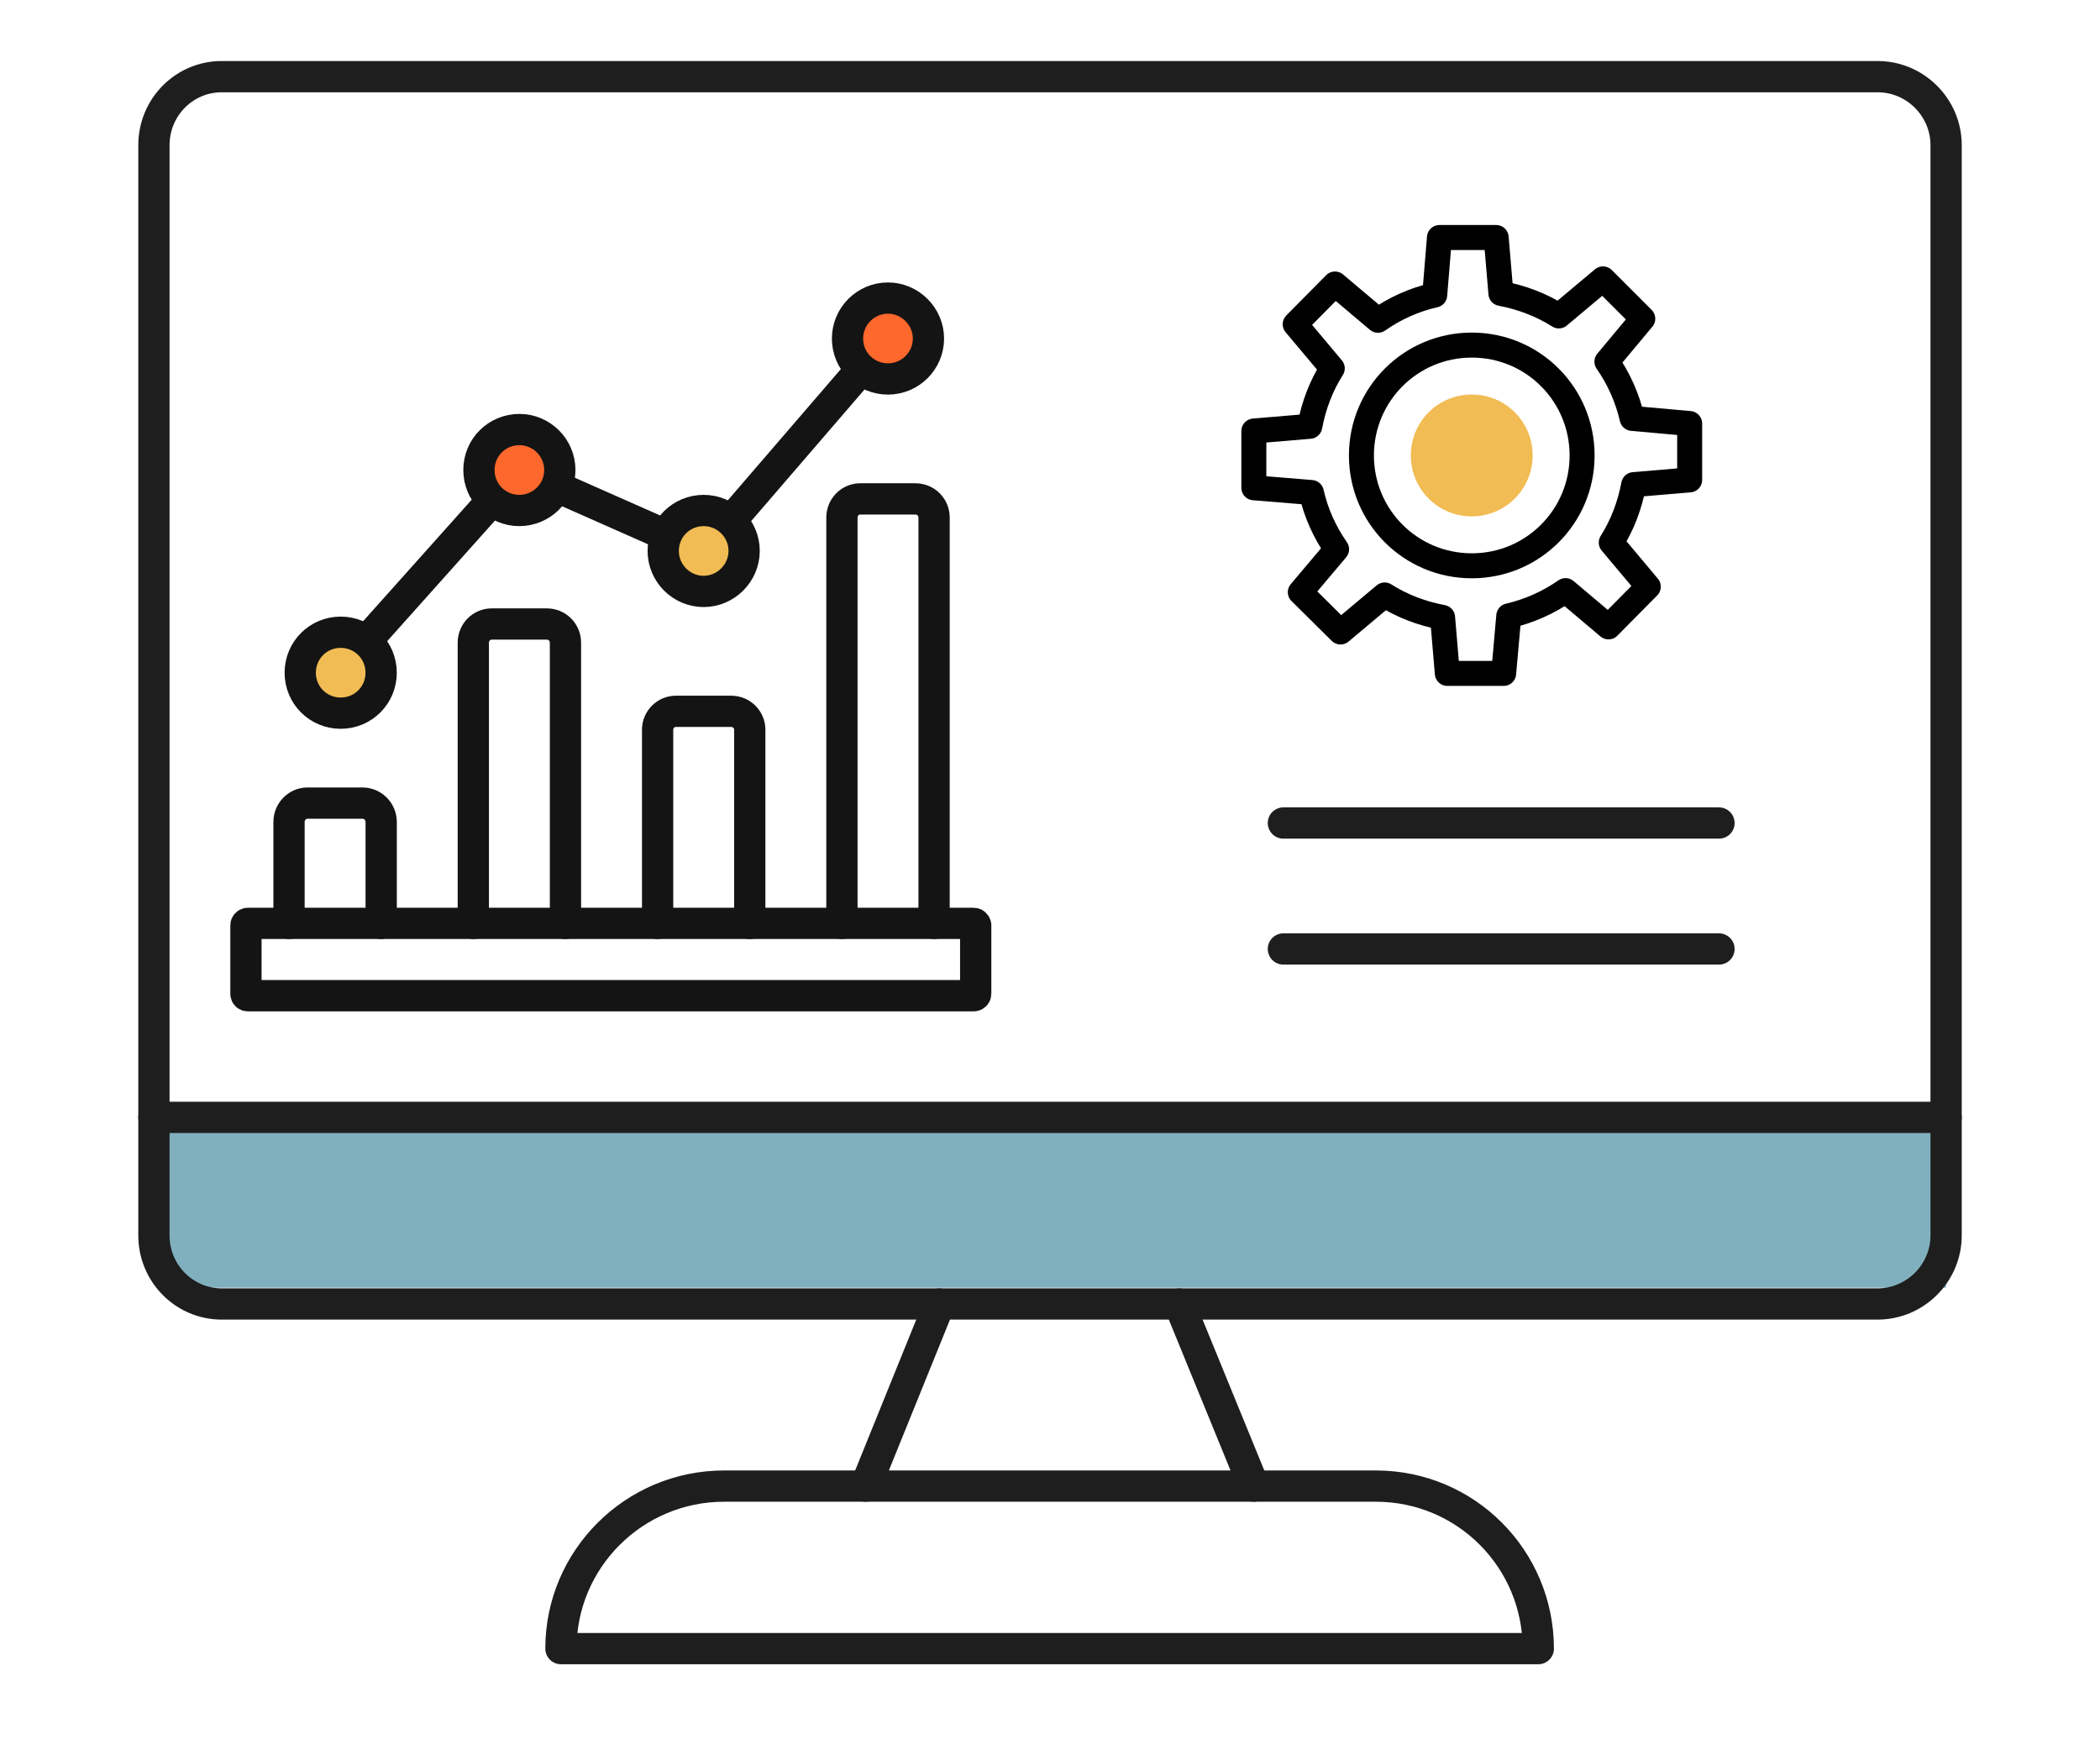 <svg xmlns="http://www.w3.org/2000/svg" width="60" height="50" viewBox="0 0 60 50" fill="none"><path d="M55.602 31.683H4.562V36.785H55.602V31.683Z" fill="#80B0BE"></path><path d="M39.308 42.453C41.888 42.453 43.951 44.538 43.951 47.096H16.027C16.027 44.538 18.113 42.453 20.692 42.453H39.308Z" stroke="#1E1E1E" stroke-width="0.893" stroke-linecap="round" stroke-linejoin="round"></path><path d="M24.734 42.453L26.841 37.251" stroke="#1E1E1E" stroke-width="0.893" stroke-linecap="round" stroke-linejoin="round"></path><path d="M33.695 37.251L35.823 42.453" stroke="#1E1E1E" stroke-width="0.893" stroke-linecap="round" stroke-linejoin="round"></path><path d="M53.647 37.25H6.333C5.258 37.25 4.398 36.369 4.398 35.294V4.146C4.398 3.071 5.258 2.19 6.333 2.19H53.647C54.721 2.19 55.603 3.071 55.603 4.146V35.294C55.603 36.369 54.721 37.25 53.647 37.25Z" stroke="#1E1E1E" stroke-width="0.893" stroke-linecap="round" stroke-linejoin="round"></path><path d="M4.398 31.92H55.603" stroke="#1E1E1E" stroke-width="0.893" stroke-linecap="round" stroke-linejoin="round"></path><path d="M36.668 23.511H49.114" stroke="#1E1E1E" stroke-width="0.893" stroke-linecap="round" stroke-linejoin="round"></path><path d="M36.668 27.109H49.114" stroke="#1E1E1E" stroke-width="0.893" stroke-linecap="round" stroke-linejoin="round"></path><path d="M48.276 13.709V12.099L46.632 11.952C46.497 11.367 46.25 10.815 45.912 10.331L46.936 9.104L45.799 7.967L44.538 9.025C44.043 8.71 43.48 8.496 42.883 8.383L42.748 6.785H41.127L40.992 8.428C40.395 8.564 39.855 8.811 39.371 9.149L38.143 8.113L37.006 9.262L38.065 10.523C37.749 11.018 37.535 11.581 37.423 12.178L35.824 12.313V13.934L37.468 14.069C37.603 14.666 37.851 15.206 38.188 15.69L37.152 16.917L38.301 18.054L39.562 16.996C40.057 17.311 40.62 17.525 41.217 17.638L41.352 19.237H42.962L43.108 17.593C43.694 17.458 44.245 17.21 44.73 16.872L45.957 17.908L47.094 16.76L46.036 15.499C46.351 15.003 46.565 14.44 46.677 13.844L48.276 13.709Z" stroke="black" stroke-width="0.714" stroke-linecap="round" stroke-linejoin="round"></path><path d="M45.203 13.011C45.203 14.756 43.796 16.163 42.051 16.163C40.306 16.163 38.898 14.756 38.898 13.011C38.898 11.266 40.306 9.858 42.051 9.858C43.796 9.858 45.203 11.266 45.203 13.011Z" stroke="black" stroke-width="0.714" stroke-linecap="round" stroke-linejoin="round"></path><path d="M43.79 13.01C43.79 13.974 43.013 14.751 42.05 14.751C41.086 14.751 40.309 13.974 40.309 13.01C40.309 12.047 41.086 11.27 42.05 11.27C43.013 11.27 43.79 12.047 43.79 13.01Z" fill="#F1BC53"></path><path d="M27.824 26.378H7.081C7.049 26.378 7.027 26.41 7.027 26.432V28.391C7.027 28.423 7.049 28.444 7.081 28.444H27.824C27.845 28.444 27.877 28.423 27.877 28.391V26.432C27.877 26.41 27.845 26.378 27.824 26.378Z" stroke="#141414" stroke-width="0.893" stroke-linecap="round"></path><path d="M10.891 26.378V23.478C10.891 23.189 10.655 22.942 10.356 22.942H8.782C8.493 22.942 8.258 23.189 8.258 23.478V26.378" stroke="#141414" stroke-width="0.893" stroke-linecap="round"></path><path d="M13.523 26.378V18.361C13.523 18.062 13.759 17.826 14.048 17.826H15.621C15.921 17.826 16.156 18.062 16.156 18.361V26.378" stroke="#141414" stroke-width="0.893" stroke-linecap="round"></path><path d="M18.789 26.378V20.845C18.789 20.556 19.024 20.32 19.314 20.32H20.887C21.187 20.32 21.422 20.556 21.422 20.845V26.378" stroke="#141414" stroke-width="0.893" stroke-linecap="round"></path><path d="M24.055 26.378V14.787C24.055 14.487 24.29 14.252 24.579 14.252H26.152C26.452 14.252 26.688 14.487 26.688 14.787V26.378" stroke="#141414" stroke-width="0.893" stroke-linecap="round"></path><path d="M20.875 14.883L24.61 10.548" stroke="#141414" stroke-width="0.893" stroke-linecap="round"></path><path d="M15.887 13.898L19.034 15.29" stroke="#141414" stroke-width="0.893" stroke-linecap="round"></path><path d="M10.461 18.319L14.068 14.284" stroke="#141414" stroke-width="0.893" stroke-linecap="round"></path><path d="M15.995 13.427C15.995 14.07 15.471 14.583 14.839 14.583C14.197 14.583 13.684 14.07 13.684 13.427C13.684 12.785 14.197 12.271 14.839 12.271C15.471 12.271 15.995 12.785 15.995 13.427Z" fill="#FF682C" stroke="#141414" stroke-width="0.893" stroke-linecap="round"></path><path d="M10.89 19.218C10.89 19.86 10.376 20.373 9.734 20.373C9.092 20.373 8.578 19.86 8.578 19.218C8.578 18.575 9.092 18.061 9.734 18.061C10.376 18.061 10.89 18.575 10.89 19.218Z" fill="#F1BC53" stroke="#141414" stroke-width="0.893" stroke-linecap="round"></path><path d="M21.261 15.739C21.261 16.37 20.737 16.895 20.105 16.895C19.463 16.895 18.949 16.37 18.949 15.739C18.949 15.097 19.463 14.583 20.105 14.583C20.737 14.583 21.261 15.097 21.261 15.739Z" fill="#F1BC53" stroke="#141414" stroke-width="0.893" stroke-linecap="round"></path><path d="M26.527 9.671C26.527 10.313 26.002 10.826 25.371 10.826C24.729 10.826 24.215 10.313 24.215 9.671C24.215 9.039 24.729 8.515 25.371 8.515C26.002 8.515 26.527 9.039 26.527 9.671Z" fill="#FF682C" stroke="#141414" stroke-width="0.893" stroke-linecap="round"></path></svg>
